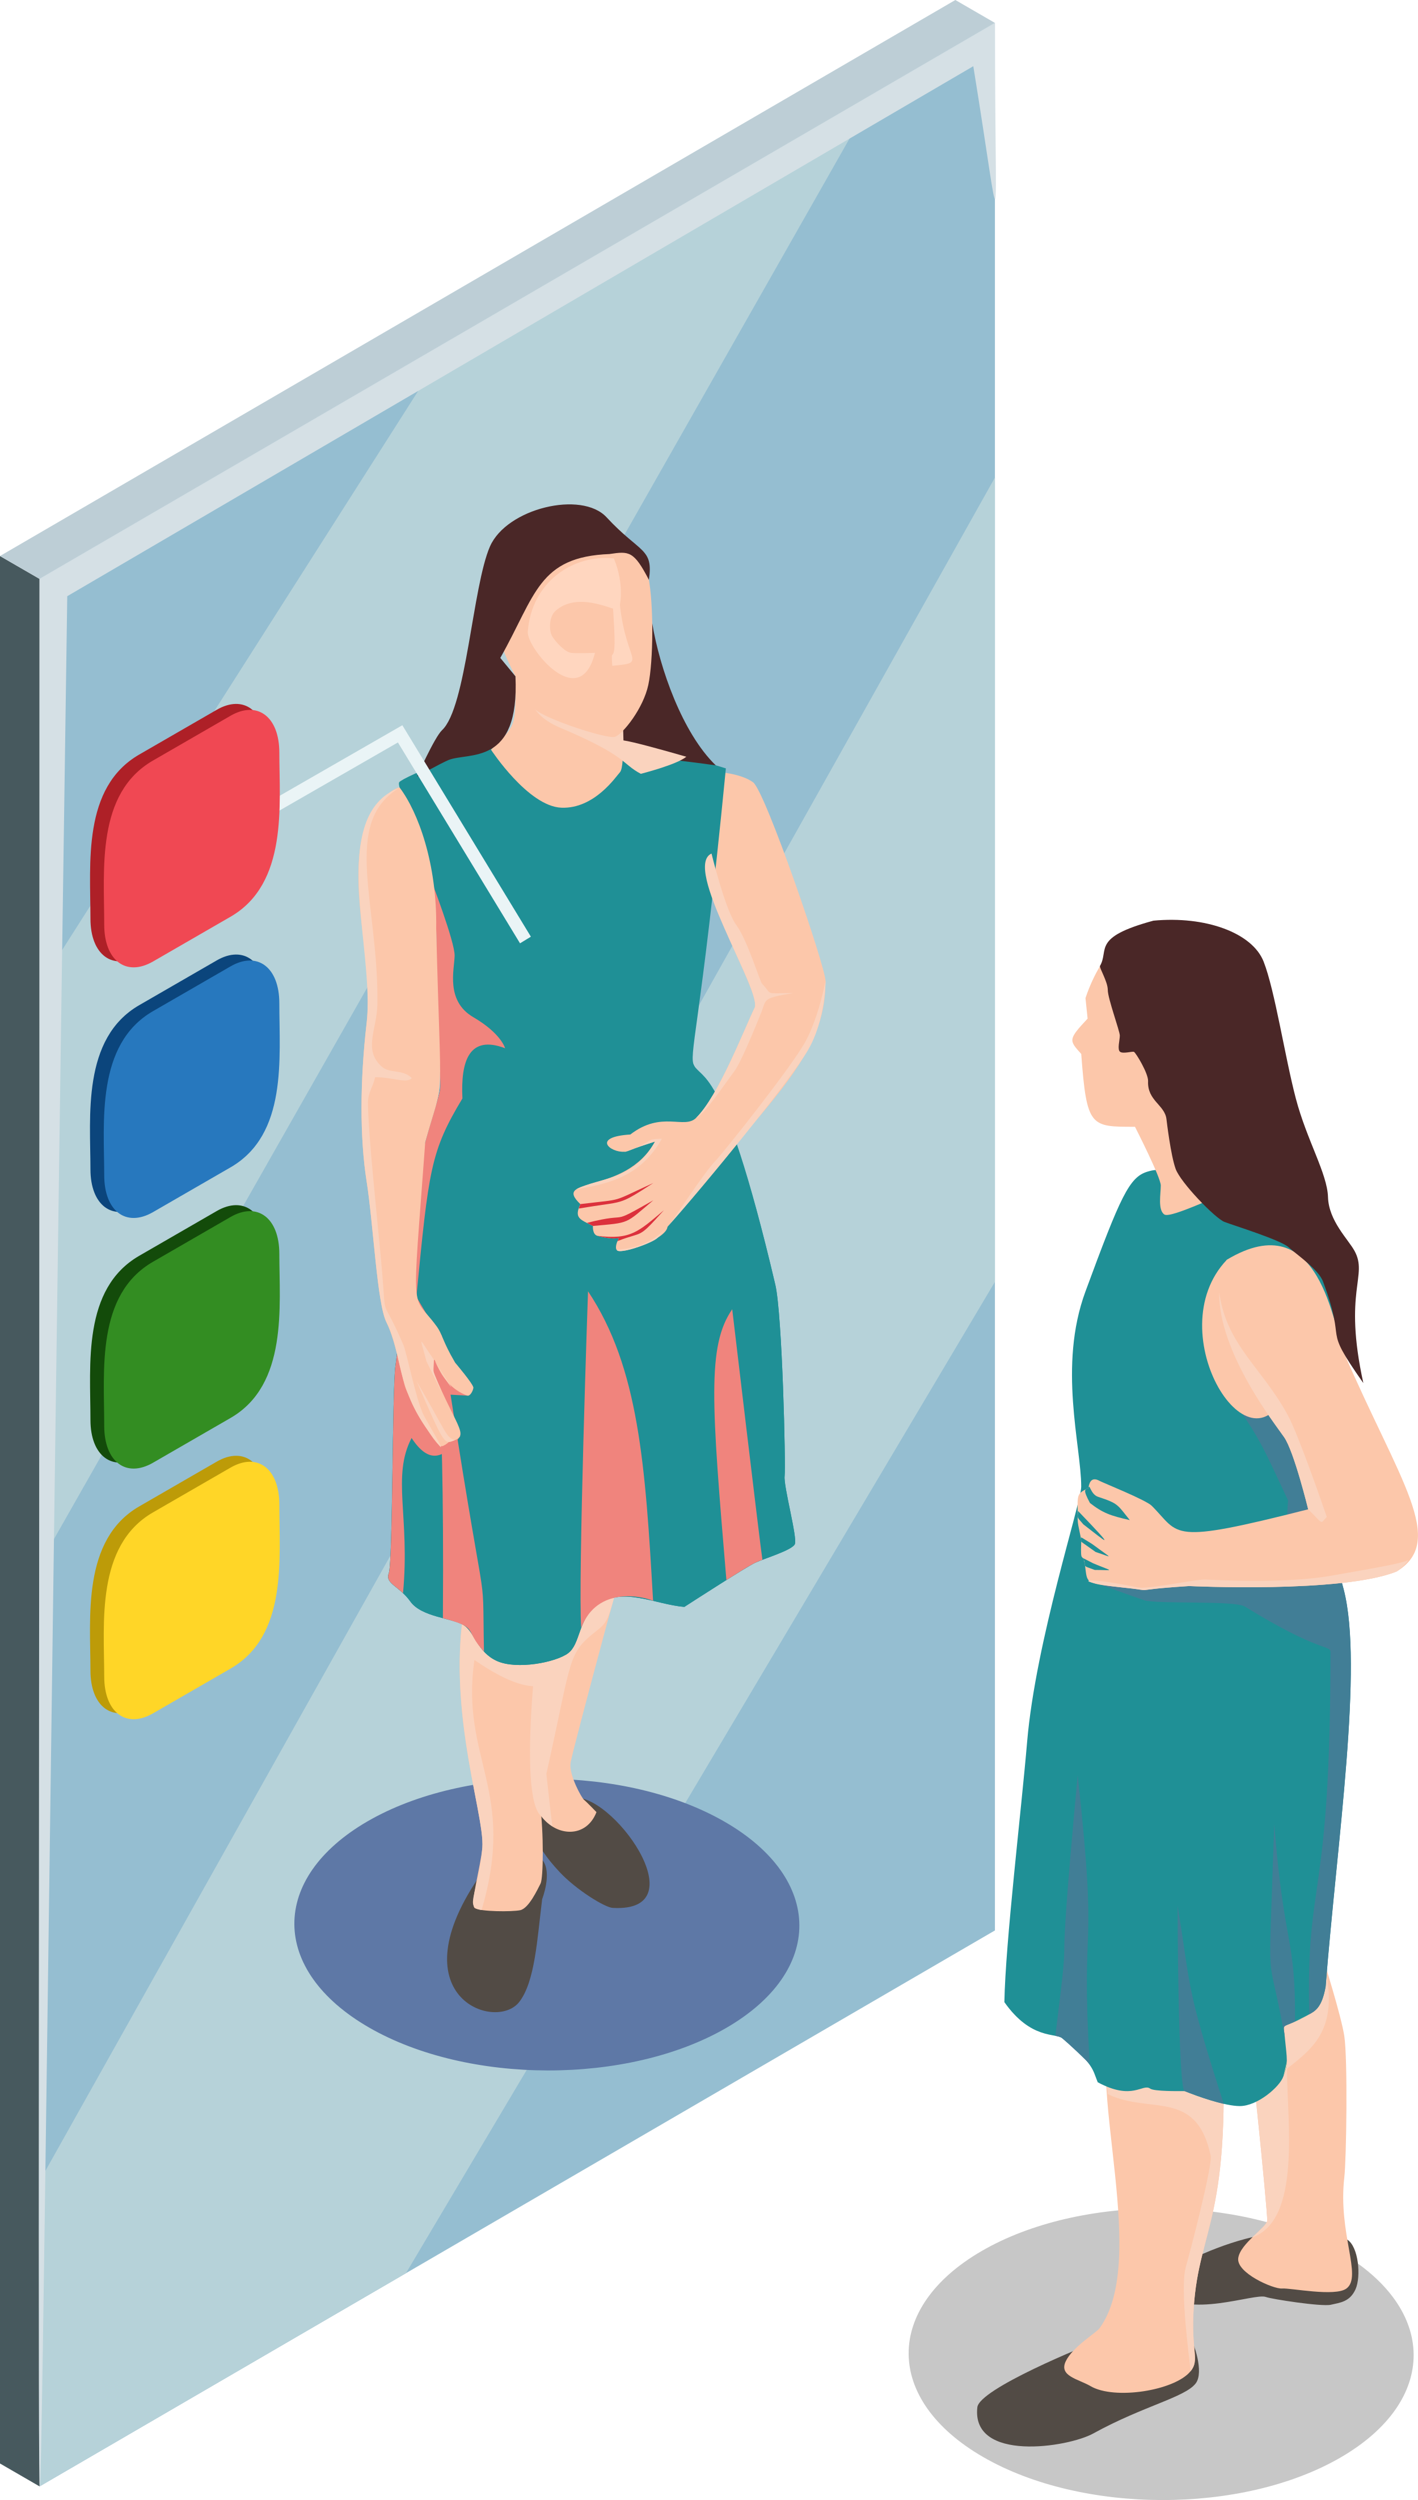 <?xml version="1.0" encoding="UTF-8"?><svg xmlns="http://www.w3.org/2000/svg" viewBox="0 0 438.5 773"><defs><style>.cls-1{fill:#5e78a6;}.cls-2{fill:#ae2027;}.cls-3{fill:#f04853;}.cls-4{fill:#ffd627;}.cls-5{fill:#bdced6;}.cls-6{fill:#47595e;}.cls-7{isolation:isolate;}.cls-8{fill:#fad3be;}.cls-8,.cls-9,.cls-10{mix-blend-mode:multiply;}.cls-11{fill:#134b0a;}.cls-12{fill:#bd9b08;}.cls-13{fill:#2778be;}.cls-14{fill:#c7c7c7;}.cls-15{fill:#fcc7aa;}.cls-16{fill:#f5d9a9;}.cls-17{fill:#95bed1;}.cls-18{fill:#d5e0e5;}.cls-19{fill:#ffd6bf;}.cls-20{fill:#0b457c;}.cls-9{fill:#417e96;}.cls-21{fill:#eaf4f6;}.cls-22{fill:#338d22;}.cls-10{fill:#f0847d;}.cls-23{fill:#dc313c;}.cls-24{fill:#1f9096;}.cls-25{fill:#524b45;}.cls-26{fill:#4a2727;}.cls-27{fill:#b6d2d9;}</style></defs><g class="cls-7"><g id="LAYER"><g><g><polygon class="cls-17" points="307.67 7.06 307.67 596.88 12.25 768.78 12.25 178.99 307.67 7.06"/><polygon class="cls-27" points="270.87 28.47 12.25 483.69 12.25 304.68 139.46 104.95 270.87 28.47"/><polygon class="cls-27" points="307.67 147.65 307.67 396.33 125.53 702.87 12.25 768.78 12.25 674.41 307.67 147.65"/><path class="cls-1" d="m224.5,627.07c-30.4,17.55-79.84,17.46-110.43-.2-30.59-17.66-30.74-46.2-.35-63.76,30.4-17.55,79.84-17.46,110.43.2,30.59,17.66,30.74,46.21.35,63.76Z"/><path class="cls-14" d="m414.46,759.9c-30.4,17.55-79.84,17.46-110.43-.2-30.59-17.66-30.74-46.21-.35-63.76,30.4-17.55,79.84-17.46,110.43.2,30.59,17.66,30.74,46.2.35,63.76Z"/><path class="cls-2" d="m67.03,281.6l-23.97,13.84c-8.34,4.81-15.09-.3-15.09-11.41,0-17.06-2.55-40.54,15.09-50.73l23.97-13.84c8.34-4.81,15.09.3,15.09,11.41,0,16.15,2.71,40.46-15.09,50.73Z"/><path class="cls-20" d="m67.03,359.09l-23.97,13.84c-8.34,4.81-15.09-.3-15.09-11.41,0-16.15-2.71-40.46,15.09-50.73l23.97-13.84c8.34-4.81,15.09.3,15.09,11.41,0,17.06,2.55,40.54-15.09,50.73Z"/><path class="cls-11" d="m67.03,436.58l-23.97,13.84c-8.34,4.81-15.09-.3-15.09-11.41,0-17.06-2.55-40.54,15.09-50.73l23.97-13.84c8.34-4.81,15.09.3,15.09,11.41,0,16.15,2.71,40.46-15.09,50.73Z"/><path class="cls-12" d="m67.03,514.07l-23.97,13.84c-8.34,4.81-15.09-.3-15.09-11.41,0-16.15-2.71-40.46,15.09-50.73l23.97-13.84c8.34-4.81,15.09.3,15.09,11.41,0,17.06,2.55,40.54-15.09,50.73Z"/><polygon class="cls-6" points="12.23 178.99 12.23 768.78 0 761.7 0 171.92 12.23 178.99"/><polygon class="cls-5" points="12.23 178.99 307.66 7.08 295.43 0 0 171.92 12.23 178.99"/></g><g><path class="cls-15" d="m244.52,312.73c-4.56.04-11.48.91-11.05-1.38.96-4.93-11.42-24.61-15.56-42.26-.5-5.87-2.03-30.11,3.8-30.43,0,0,7.38.42,11.17,3.22,3.79,2.77,22.44,57.16,22.41,61.45-.03,4.29-5.79,9.36-10.76,9.41Z"/><path class="cls-25" d="m176.68,555.93c11.99-2.77,39.77,35.54,12.78,33.98-2.46-.14-11.3-5.61-16.46-11.14-8.34-8.94-8.87-13.68-14.59-30.08l18.27,7.24Z"/><path class="cls-25" d="m149.01,579.08c-26.88,38.13,4.2,49.32,11.54,39.94,4.91-6.27,5.57-19.52,7.11-31.83,0,0,3.15-8.04.17-11.96-2.98-3.92-18.82,3.85-18.82,3.85Z"/><path class="cls-15" d="m166.96,557.46c1.25,9.41,1.06,23.27.2,24.93-.87,1.65-3.6,7.69-6.32,8.24-2.57.52-12.24.47-14.02-.65-1.62-1.07,1.82-12.77,2.33-18.65.94-10.91-13.57-48.91-3.31-84.32,6.09-21.95,36.86-20.37,36.28-15.78-.62,4.98-16.43,76.73-15.16,86.23Z"/><path class="cls-15" d="m180.63,556.52c.7.54,3.82,3.78,3.82,3.78-3.12,8.06-12.27,7.7-17.06,1.26-7.73-6.32-.45-62.85,1.1-72.65,1.55-9.89,20.08-19.75,29.11-23.47-.98,3.6-20.73,76.14-21.18,79.77-.46,3.68,3.49,10.79,4.21,11.31Z"/><path class="cls-8" d="m178.68,488.55c-1.66,8.11-3.69,18.11-5.59,27.99-.91.71-3.77,12.38-26.38-3.29-4.42,30.74,13.15,40.2,2.22,77.32-5.5-.83-1.02-4.74.23-19.23.94-10.91-13.57-48.91-3.31-84.32,17.01,1.61,24.75-.67,32.84,1.53Z"/><path class="cls-8" d="m193.89,479.14c-5.6,20.57-5.26,21.86-9.07,24.83-9.53,7.46-7.63,7.74-15.86,44.49,0,0,1.32,12.22,1.85,16.19-2.15-1.38-3.42-3.08-3.42-3.08-7.73-6.32-.45-62.85,1.1-72.65,1.09-6.95,10.21-13.52,17.95-17.93l7.44,8.16Z"/><path class="cls-24" d="m245.78,477.47c-.89,1.87-9.47,4.42-12.28,5.74-2.8,1.29-21.86,13.63-21.86,13.63-9.05-.69-19.66-6.73-27.57-.13-5.35,4.45-4.6,11.65-8.42,14.48-3.83,2.83-15.84,5.14-21.95,2.39-6.11-2.74-6.84-8.78-10.19-11.03-3.36-2.24-13.09-2.45-16.6-7.36-3.46-4.87-7.92-5.45-6.68-8.76,1.25-3.31,1.05-57.37,2.04-64.02,1-6.66,5.67-55.54,8.43-66.21,4.47-17.31,5.55-16.68,5.44-22.07-.22-8.5-1.89-34.68-1.5-37.81,3.33-26.73-12.83-52.38-11.16-54.48,1.44-1.8,25.44-11.37,29.92-11.63,42.38-2.47,37.03-2.94,71.07,7.37-15.84,162.62-15.25,29.65,15.28,159.65,2.16,9.19,3.26,56.1,2.88,59.18-.38,3.09,4.05,19.18,3.15,21.05Z"/><path class="cls-24" d="m245.78,477.47c-.89,1.86-9.31,4.36-12.28,5.74-2.55,1.16-19.53,12.12-21.86,13.63-9.05-.69-19.66-6.73-27.57-.13-5.32,4.39-4.61,11.67-8.42,14.48-3.83,2.83-15.84,5.14-21.95,2.39-6.06-2.72-6.88-8.82-10.19-11.03-3.34-2.24-13.08-2.44-16.6-7.36-3.51-4.91-7.91-5.45-6.68-8.76,1.25-3.31,1.05-57.37,2.04-64.02,1-6.66,5.67-55.54,8.43-66.21,2.76-10.67,5.08-16.88,5.42-19.59,1.15-9.15-7.1,6.66,41.33,11.31,30.7,2.96,36.96-18.96,36.96-18.96,1.97,5.54,8.58-3.16,25.35,68.27,2.16,9.19,3.26,56.1,2.88,59.18-.38,3.09,4.05,19.18,3.15,21.05Z"/><path class="cls-10" d="m149.66,510.64c-6.39-6.92-1.19-7.23-12.7-10.31.57-84.17-3.39-78-.46-87.61,14.75,97.67,12.57,66.05,13.16,97.92Z"/><path class="cls-10" d="m201.96,494.97c-2.56-1.22-17.2-4.95-22.23,8.37-1.01-15.01,2.11-104.08,2.11-104.08,15.76,23.61,17.73,54,20.12,95.7Z"/><path class="cls-10" d="m235.76,482.29c-2.6.99-2.75,1-11.13,6.25-4.58-54.47-6.03-72.4,1.8-83.72,0,0,8.68,73.39,9.34,77.46Z"/><path class="cls-10" d="m142.33,444.01c-5.28,7.63-9.98,8.37-15.05.61-6.2,11.92-.44,24.33-2.65,47.97-2.84-2.67-5.36-3.56-4.39-6.17,1.25-3.31,1.05-57.37,2.04-64.02,1-6.66,5.67-55.54,8.43-66.21,2.76-10.67,5.08-16.88,5.42-19.59.35-2.76-1.93-36.66-1.48-40.29.95-7.6-.65-20.3-1.54-24.66.01-.11,7.59,19.61,7.48,23.87-.11,4.39-2.84,13.96,5.79,19s9.82,9.59,9.82,9.59c-11.02-4.18-13.78,3.76-13.2,15.53-9.88,16.39-10.42,22.04-14.24,61.36,11.57,19.57,8.02,12.62,15.92,30.53l-7.77-.43c-.5,8.4-1.71,7.21,5.44,12.91Z"/><path class="cls-26" d="m201.69,192.68c2.3,13.99,9.38,34.04,19.66,43.97-22.58-3.24-27.48-1.7-36.94-11.72l17.28-32.24Z"/><path class="cls-15" d="m206.41,379.34c-.38,3.84-14.29,8.73-15.67,7.18-.66-.74.14-2.71.24-2.79.84-1.95.78.24-6.24-1.62-1.6-.42-1.38-3.04-1.38-3.04-4.09-2.09-5.86-2.42-3.89-6.76-9.17-8.72,13.86-2.63,23.1-19.35-7.94,2.52-8.3,3.09-9.51,3.15-4.34.31-10.29-4.55,1.87-5.33,9.71-7.48,16.62-1.51,20.32-5.12,6.9-6.73,14.73-27.06,18.21-34.29,3.05-6.41,12.45-6.05,21.81-8.03.1,23.99-17.85,36.83-48.86,76.01Z"/><path class="cls-23" d="m183.37,379.07s-.82-.42-1.84-.96c14.22-3.64,5.98,1.25,20.5-6.99-8.92,7.5-7.06,6.86-18.66,7.94Z"/><path class="cls-23" d="m178.99,373.68c.22-.78.49-1.38.49-1.38,14.08-1.71,8.91-.32,22.55-6.52-11.41,7.37-8.48,5.38-23.03,7.9Z"/><path class="cls-23" d="m190.98,383.73c.84-1.95.78.24-6.24-1.62,10.36,1.29,12.71-1.33,20.57-7.92-8.32,9.26-6.03,6.31-14.33,9.54Z"/><path class="cls-8" d="m249.86,324.69c-5.64,9.64-32.18,42.07-43.27,54.45,2.02-2.51,11.14-16.5,14.27-19.78,3.24-3.4,24.21-29.87,28.29-37.45,4.09-7.59,6.12-18.58,6.12-18.58,0,0,.05,12.01-5.41,21.36Z"/><path class="cls-8" d="m245.4,307.05c-9.8,1.58-8.39,1.96-9.89,5.75-2.19,5.46-6.44,15.84-8.51,18.56-2.76,3.62-8.99,13.06-11.74,14.29,6.9-6.73,14.73-27.06,18.21-34.29,1.29-6.62-22.41-43.38-13.44-47.45,0,0,4.26,17.54,7.66,22.11,3.4,4.56,7.28,17.43,7.99,18.18,3.49,3.61.28,2.87,9.72,2.86Z"/><path class="cls-8" d="m204.68,352.1c-6.25,10.97-14.99,13.74-26.32,15.58,7.26-3.81,17.39-2.38,24.22-14.73-16.84,5.34-7.26,3.33-1.47-.42.72-.45,3.57-.43,3.57-.43Z"/><path class="cls-15" d="m191.71,238.78c-1.14,1.18-7.8,11.36-18.1,10.96-10.31-.41-21.78-17.95-21.78-17.95,8.05-7.83,7.59-6.99,7.56-22.68l2.64-4.34c3.04-3.84,30.58,8.22,30.41,11.39-.18,4.02,1.06,20.74-.73,22.61Z"/><path class="cls-8" d="m212.24,233.98c-2.98,2.48-14.08,5.28-14.08,5.28-6-3.18-4.22-5.51-24.89-14.23-5.98-2.5-7.76-5.7-7.76-5.7,3.98-6.4,17.91-2.76,26.95.48.09,3.1.3,7.02.34,9.12,2.89.39,11.81,2.85,19.44,5.05Z"/><path class="cls-15" d="m189.52,166.35s9.25,3.58,10.96,11.94c1.71,8.37,1.58,26.19,0,33.49-1.57,7.3-7.82,15.11-10.25,16.02s-22.2-5.74-24.73-8.48c-2.52-2.74-9.44-16.16-10.23-19.56-.79-3.4.1-22.02,6.12-26.12,6.02-4.1,28.12-7.29,28.12-7.29Z"/><path class="cls-19" d="m189.83,172.67c3.54,8.48,1.86,15.88,1.21,15.9-1.53.06-12.52-5.84-19.32.37-1.99,1.82-1.97,6.12-.97,7.78,1,1.67,3.91,4.89,5.86,5.14,1.95.24,7.38-.01,7.38-.01-4.72,18.81-21.15-1.56-20.78-6.51,1.15-15.52,14.16-24.04,26.62-22.68Z"/><path class="cls-19" d="m191.34,182.66c1.24,22.6,9.91,22.07-2,23.21,0,0-.27-3.22-.04-3.36,1.34-.79.59-8.32.1-17.56l1.94-2.29Z"/><path class="cls-26" d="m188.57,171.3c-22.14.85-22.86,12.65-33.86,32.13l4.69,5.69c1.31,27.98-14.55,23.32-20.75,25.9-2.44,1.02-9.67,5.07-9.67,5.07,0,0,5.37-12.11,7.74-14.35,7.51-7.08,9.38-44.36,14.79-56.76,5.17-11.83,28.36-17.37,36.05-9.05,10.39,11.22,14.56,9.42,13.1,19.36-4.65-9.01-6.17-8.87-12.1-8Z"/><path class="cls-15" d="m146.39,429.1c-.12.98-.98,2.52-1.73,2.43-.18-.02-.5-.13-.89-.3-10.13-4.37-9.4-17.03-9.76-7.1,7.52,18.25,11.89,20.01,4.77,21.75-.51.47-1.49,1.2-2.14,1.28-2.23.29-10.04-14.78-11.2-17.92-1.16-3.12-3.03-14.59-5.94-20.4-2.91-5.82-4.01-30.08-6.13-43.57-2.13-13.48-2.06-31.16,0-48.91,2.04-17.75-4.28-35.72-2.06-53.79,1.52-12.29,10.26-19.3,12.29-19.04,5.71,7.57,11.59,23.52,11.29,43.42,1.46,59.22,2.76,44.14-3.39,66.21-4.14,56.43-4.41,46.05,3.49,56.88,1.93,2.63,1.68,4.33,5.76,11.29,0,0,5.76,6.79,5.64,7.76Z"/><path class="cls-8" d="m131.88,420.96c-2.07-8.17-2.82-7.96,2.28-.55-.17,4.69-.71,2.33,2.74,10.69l-5.01-10.14Z"/><path class="cls-8" d="m130.58,436.66c1.55,3.36,10.83,18.2,2.1,6.14-10.39-14.23-8.16-23.95-13.17-33.96-2.91-5.82-4.01-30.08-6.13-43.57-2.13-13.48-2.06-31.16,0-48.91,2.61-22.72-12.31-64.4,10.21-72.82-18.18,10.82-6.47,35.86-6.88,66.85-.11,7.9-4.47,14.13,1.28,19.36,2.54,2.31,6.56.73,9.35,3.6-1.6,1.8-5.99-.33-11.36-.27-.56,2.92-2.25,4.79-2.2,7.97.13,9.98,2.75,34.43,4.06,48.6,1.98,21.47-.65,8.63,6.94,26.28.89,2.09,3.89,16.52,5.84,20.73Z"/><path class="cls-8" d="m140.7,445.22c-3.36,1.52-3.15,1.87-11.89-18.2,9.03,15.41,9.19,17.74,11.89,18.2Z"/><path class="cls-8" d="m206.4,379.35c-1.44,1.6-2.58,2.86-2.99,3.33-1.53,1.67-10.73,4.72-12.3,4.08-2.36-.91,7.83.85,15.29-7.41Z"/><path class="cls-8" d="m134.26,420.6l5.32,8.32c-.9-.71-4.62-7.12-5.32-8.32Z"/></g><g><path class="cls-25" d="m389.68,691.2c-12.27,2.38-24.91,8.74-26.89,10.71-2.19,2.19-3.72,6.8-3.72,6.8,8.05,8.47,28.9.21,32.36,1.5,1.75.66,17.27,3.06,20.11,2.41,2.84-.66,5.9-.87,7.65-4.81,1.75-3.94.93-13.22-2.6-15.35-3.53-2.14-26.92-1.26-26.92-1.26Z"/><path class="cls-25" d="m342.46,722.69c-7.83,2.89-39.6,15.98-40.23,21.64-1.89,17.03,27.99,12.43,35.85,8.09,15.43-8.51,28.44-11.17,31.7-15.52,2.62-3.5-.66-12.68-1.75-14.21-1.09-1.53-12.46-2.19-13.12-1.97-.66.22-12.46,1.97-12.46,1.97Z"/><path class="cls-15" d="m369.13,713.73c-.86,13.41,1.95,15.91-.97,19.45-4.85,5.99-23.54,8.96-30.94,4.59-3.73-2.19-9.84-3.06-7.66-7.65,2.19-4.59,9.41-8.75,10.49-10.28,15.09-20.83-3.44-73.47,3.52-93.27,5.3-15.1,18.01-19.39,34.09-2.93,3.6,62.66-6.89,64.47-8.53,90.08Z"/><path class="cls-15" d="m416.37,707.6c-3.52,2.62-17.29-.22-19.91,0-2.62.22-14.21-4.81-13.55-9.41.66-4.58,8.76-9.4,8.96-11.58.22-2.19-6.11-65.15-6.99-66.02-.88-.88,20.45-27.23,22.96-19.24,1.88,5.83,6.94,22.11,7.87,28.2,1.09,7.21.66,38.04,0,43.72-2,17.36,5.68,30.58.67,34.33Z"/><path class="cls-8" d="m369.13,713.73c-.86,13.41,1.95,15.91-.97,19.45-.31-3.96-3.4-25.46-1.43-32.36,1.31-4.59,8.3-31.26,7.65-34.32-4.45-20.83-18.84-12.64-31.85-19.03-.71-8.23-1.67-13.19,1.04-20.9l26.24-9.6c2.47,1.64,5.08,3.83,7.86,6.68,3.6,62.66-6.89,64.47-8.53,90.08Z"/><path class="cls-8" d="m397.99,639.65c0,16.24,4.53,46.67-10.76,52.17,2.24-2.19,4.53-4.05,4.63-5.21.22-2.19-6.11-65.15-6.99-66.02-.88-.88,20.45-27.23,22.96-19.24,8.03,24.93-1.06,31.33-9.84,38.3Z"/><path class="cls-24" d="m409.95,614.14c-1.16,6.68-3.32,7.66-5.08,8.67-9.17,5.24-8.06,1.73-7.53,7.37.61,6.25,1.13,7.96-.49,11.87-1.11,3.18-7.98,9.14-13.46,9.14-4.56,0-13.06-3-17.05-4.63-1.82,0-9.41.12-10.66-.77-2.37-1.71-5.34,3.89-16.23-1.97-1.71-4.29-1.2-5.46-10.99-13.62-1.96-1.66-9.65.53-17.87-11.15.32-18.36,5.25-59.36,7.04-80.52,2.64-31.09,16.72-73.91,16.72-78.86,0-12.58-7.21-37.23,1.31-60.34,10.89-29.55,13.56-35.37,19.18-37.06,4.16-1.25.67.69,38.7-4.76l17.05,24.92s5.25,29.68,5.59,33.45c.32,3.75-11.15,34.07-11.15,41.01s6.72,19.99,10.49,34.59c6.12,23.74-2.07,77.84-5.59,122.65Z"/><path class="cls-9" d="m336.99,638.23c-.5-.66-6.56-6.39-8.53-8.03-.43-.37-1.15-.54-2.1-.73,5.69-46.05-.61-.1,6.9-80.59,6.54,59.76.83,40.59,3.73,89.36Z"/><path class="cls-9" d="m378.43,650.5c-5.63-1.3-12.08-3.94-12.08-3.94-2.01,0-2.21-55.23-2.2-57.35,4.34,26.46,2.34,24.14,14.28,61.29Z"/><path class="cls-16" d="m396.86,642.05c.52-2.11.93-3.84,1.13-4.79,0,.43-.26,2.69-1.13,4.79Z"/><path class="cls-9" d="m400.48,625.04c-4.33,2.02-3.56.55-3.14,5.14-5.55-31.57-5.16-8.51-3.29-66.22,2.98,38.22,6.62,34.43,6.43,61.08Z"/><path class="cls-16" d="m400.48,625.04l4.3-2.18c-1.31.73-2.9,1.52-4.3,2.18Z"/><path class="cls-9" d="m409.95,614.14c-1.16,6.68-3.32,7.66-5.08,8.67-1.05-43.24,6.56-33.28,6.56-111.97,0-2.27-3.23.24-26.47-14.1-3.2-1.97-27.31-.66-31.19-1.97-3.88-1.31-13.63-4.87-13.63-4.87,63.94-11.3,56.67-7.85,58.18-25.96-9.9-21.14-8.3-18.54-24.52-41.78l21.51-7.06s7.24,10.62,14.84,21.96c-9.68,30.73-4.14,17.57,5.39,54.42,6.12,23.74-2.07,77.84-5.59,122.65Z"/><path class="cls-15" d="m398.32,428.52c-10.73,30.56-40.5-16.44-18.91-39.02,16.78,14.92,18.91,39.02,18.91,39.02Z"/><path class="cls-15" d="m431.87,485.91c-16.93,6.78-64.16,4.49-64.16,4.49-21.62,1.41-7.56,1.76-21.64.33-10.7-1.14-9.8-1.4-10.51-6.44-.76-5.17-1.48.08-1.21-7.6.06-1.35-1.05-4.72-1.09-6.74,0-7.98-.58-7.96,3.29-9.84.22-.95.56-3.92,3.58-2.18.97.54,14.23,5.84,16.03,7.65,8.95,8.94,4.8,12.17,48.38,1.09,0,0-4.37-17.92-7.44-22.3-9.95-14.23-26.4-38.19-17.71-54.87,29.04-17.42,32.93,21.15,36.36,29.11,16.97,39.24,31.76,57.86,16.11,67.31Z"/><path class="cls-24" d="m335.02,471.33c-2.09-2.5-1.76-1.54-1.68-4.18,12.6,13.12,8.65,9.53,1.68,4.18Z"/><path class="cls-24" d="m334.35,476.69c.07-1.71-1.11-1.99,3.37.7,6.76,5.01,6.45,4.22,1.08,2.47l-4.45-3.16Z"/><path class="cls-24" d="m338.55,485.42c-3.54-1.34-2.97-.74-3.2-2.68-.69-1.32-1.36-1.42,2.7.63,6.56,2.73,6.39,2.05.5,2.05Z"/><path class="cls-24" d="m337.07,464.74c-2.32-4.31-1.53-4.14-.51-4.63.39-1.68.64,1.9,2.98,2.69,6.36,2.1,5.91,2.35,9.84,7.21-5.96-1.36-8.27-2.14-12.3-5.27Z"/><path class="cls-8" d="m435.7,482.25c-1.81,2.44-3.83,3.66-3.83,3.66-16.93,6.78-64.16,4.49-64.16,4.49-21.62,1.41-7.56,1.76-21.64.33-13.42-1.43-13.67-3.9,5.85.11,3.19.66,17.71-2.62,20.99-2.45,3.28.16,24.43,1.31,38.53-1.15,14.1-2.47,22.3-3.88,24.27-4.97Z"/><path class="cls-8" d="m410.29,469.02c-2.17,2.26-.8,2.5-5.75-2.35,0,0-4.37-17.92-7.44-22.3-2.56-3.66-20.37-26.26-20.08-44.81,2.29,16.54,13.27,23.25,21.29,38.15,3.05,5.65,9.9,25.23,11.98,31.31Z"/><path class="cls-15" d="m347.59,289.59c-4.64,4.19-9.05,10.41-11.92,19.02l.66,6.34c-6.09,6.5-5.76,6.7-1.97,10.93,1.69,22.71,2.85,22.52,16.62,22.52,0,0,7.98,15.63,7.98,18.15s-.98,7.54,1.09,8.96c2.08,1.42,19.24-7.32,22.74-7.76,3.5-.44,2.73-9.62,2.73-9.62,0,0-11.15-25.69-11.48-27.11-.33-1.42-26.45-41.43-26.45-41.43Z"/><path class="cls-26" d="m356.67,284.67c-19.1,5.18-13.64,8.97-16.5,13.98-.31.55,2.4,4.82,2.4,7.45s3.72,12.68,3.72,14.1-.87,4.37.11,5.03c.98.66,3.72-.22,4.26,0,.55.22,4.48,6.67,4.37,9.07-.27,6.02,5.14,7.32,5.68,11.7.11.87,1.31,11.15,2.84,15.41,1.53,4.26,12.24,15.3,15.09,16.4s17.38,5.57,19.9,7.87c2.51,2.3,9.18,6.78,10.6,10.6,7.76,20.9-.82,12.48,12.46,31.37-6.31-28.73,1.54-33.06-2.73-40.88-1.97-3.61-7.98-9.29-8.2-16.62-.22-7.32-6.56-17.6-9.95-30.5-3.39-12.9-6.45-33.34-9.95-42.3-3.5-8.96-18.04-14.21-34.11-12.68Z"/></g><path class="cls-13" d="m71.29,360.94l-23.97,13.84c-8.34,4.81-15.09-.3-15.09-11.41,0-16.15-2.71-40.46,15.09-50.73l23.97-13.84c8.34-4.81,15.09.3,15.09,11.41,0,17.06,2.55,40.55-15.09,50.73Z"/><path class="cls-22" d="m71.29,438.43l-23.97,13.84c-8.34,4.81-15.09-.3-15.09-11.41,0-17.06-2.55-40.55,15.09-50.73l23.97-13.84c8.34-4.81,15.09.3,15.09,11.41,0,16.15,2.71,40.46-15.09,50.73Z"/><path class="cls-4" d="m71.29,515.92l-23.97,13.84c-8.34,4.81-15.09-.3-15.09-11.41,0-16.15-2.71-40.46,15.09-50.73l23.97-13.84c8.34-4.81,15.09.3,15.09,11.41,0,17.06,2.55,40.55-15.09,50.73Z"/><polygon class="cls-21" points="160.81 291.67 123.05 229.56 76.88 256.11 74.92 252.7 124.42 224.24 164.17 289.62 160.81 291.67"/><path class="cls-3" d="m71.29,283.45l-23.97,13.84c-8.34,4.81-15.09-.3-15.09-11.41,0-17.06-2.55-40.55,15.09-50.73l23.97-13.84c8.34-4.81,15.09.3,15.09,11.41,0,16.15,2.71,40.46-15.09,50.73Z"/><path class="cls-18" d="m300.98,20.47L20.8,184.34c-11.08,755.69-8.57,804.66-8.57-5.34L307.66,7.08c0,70.39,2.53,70.02-6.68,13.39Z"/></g></g></g></svg>